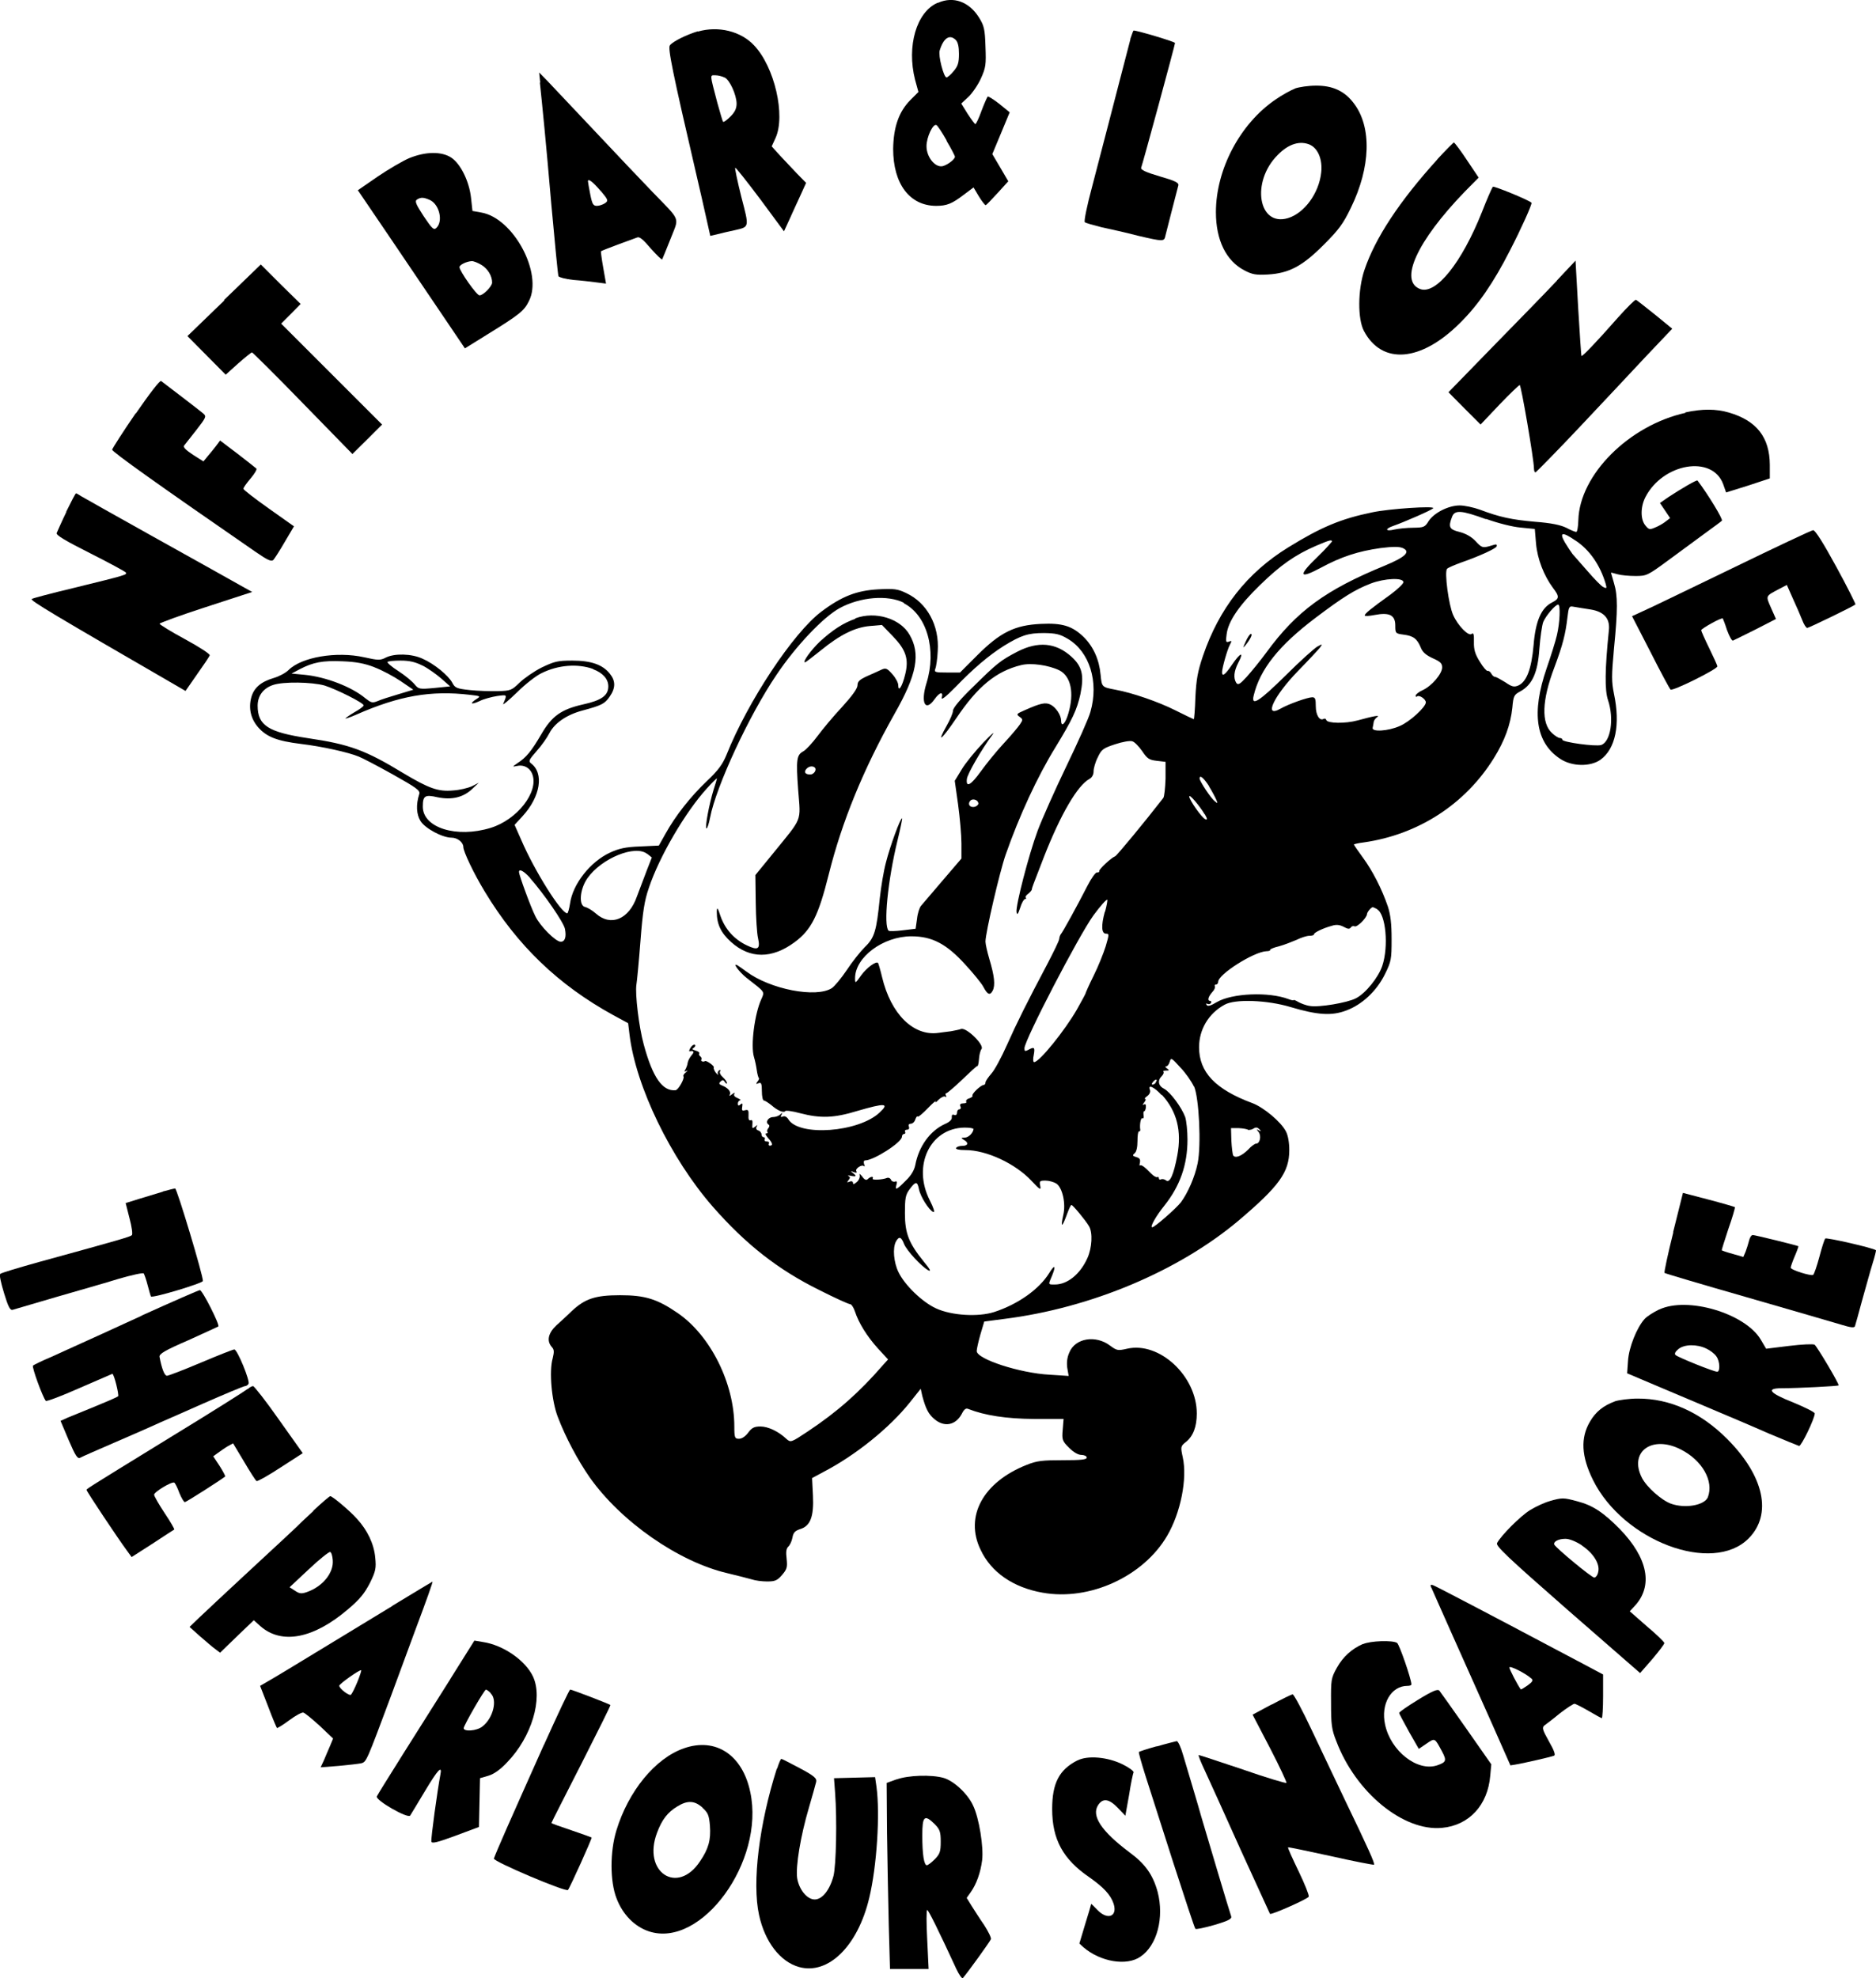 <?xml version="1.0" encoding="UTF-8"?><svg id="Layer_2" xmlns="http://www.w3.org/2000/svg" viewBox="0 0 106.89 112.71"><defs><style>.cls-1{stroke-width:0px;}</style></defs><g id="Layer_1-2"><path class="cls-1" d="m53.42.16c-1.2.52-1.77,2.47-1.28,4.39l.19.69-.46.46c-.66.67-.96,1.54-.98,2.78,0,2,.94,3.24,2.44,3.25.62,0,.91-.12,1.58-.63l.56-.42.31.52c.17.28.35.5.38.49.05-.01.35-.33.69-.7l.6-.66-.45-.77-.46-.78.5-1.2.49-1.18-.59-.48c-.33-.26-.63-.44-.66-.42s-.19.38-.35.8c-.15.42-.31.77-.36.77-.03,0-.23-.27-.44-.59l-.36-.58.41-.38c.22-.21.55-.69.71-1.05.28-.62.3-.78.26-1.81-.03-1.01-.08-1.2-.38-1.68-.56-.88-1.45-1.21-2.32-.82Zm1.03,2.11c.13.12.19.39.19.8,0,.5-.06.7-.3.98-.16.2-.35.36-.41.36-.16,0-.48-1.24-.39-1.53.22-.72.57-.95.92-.6Zm-.52,5.75c.27.45.48.86.48.91,0,.14-.38.44-.67.53-.43.13-.95-.49-.95-1.13,0-.52.38-1.32.57-1.2.06.03.33.43.58.88Z"/><path class="cls-1" d="m39.77,1.78c-.63.19-1.42.57-1.6.8-.13.15.14,1.49,1.54,7.51.16.67.39,1.7.52,2.28l.24,1.07.43-.1c.23-.06.66-.16.95-.22.86-.2.85-.13.39-1.9-.22-.88-.38-1.64-.35-1.66.03-.03.66.77,1.42,1.78l1.36,1.84.29-.63c.16-.35.44-.98.63-1.38l.34-.75-.51-.52c-.28-.29-.72-.77-.99-1.05l-.46-.51.22-.48c.58-1.28-.06-4.05-1.22-5.27-.75-.81-2.04-1.13-3.21-.79Zm1.53,2.64c.29.16.66.98.67,1.48,0,.28-.1.49-.35.74-.2.2-.38.33-.42.3-.03-.03-.17-.52-.33-1.09-.44-1.68-.43-1.56-.1-1.56.15,0,.38.06.52.13Z"/><path class="cls-1" d="m64.41,2.23c-.28,1.09-.82,3.14-1.23,4.74-.24.93-.67,2.57-.95,3.65-.29,1.07-.48,2-.42,2.04.05.05.49.17.96.29.48.1,1.41.31,2.06.48,1.46.34,1.5.34,1.57.01.06-.24.63-2.47.74-2.88.03-.15-.19-.26-1.06-.51-.78-.23-1.09-.37-1.06-.49.09-.23,1.93-7,1.93-7.11,0-.07-2.13-.71-2.36-.71-.02,0-.1.22-.19.49Z"/><path class="cls-1" d="m30.76,4.7c.15,1.44.33,3.18.65,6.91.2,2.21.38,4.07.41,4.13s.39.16.84.21c.43.03,1.03.1,1.32.14l.55.07-.16-.91c-.09-.5-.14-.92-.13-.93.01-.02.44-.19.95-.38.51-.19,1.01-.37,1.12-.41.13-.06.36.14.77.63.34.38.63.66.65.62.03-.06.24-.58.48-1.18.49-1.27.62-.95-1.05-2.68-.58-.6-2.07-2.17-3.3-3.48s-2.45-2.59-2.69-2.85l-.45-.46.06.58Zm3.48,6.19c.42.5.43.55.23.69-.12.08-.33.15-.46.15-.21,0-.27-.1-.38-.66-.07-.36-.13-.7-.13-.74,0-.19.3.05.74.57Z"/><path class="cls-1" d="m73.78,5.05c-.23.09-.73.36-1.1.62-2.02,1.37-3.4,3.98-3.4,6.42,0,1.59.58,2.78,1.63,3.32.44.23.65.27,1.34.23,1.2-.07,1.97-.48,3.19-1.71.82-.82,1.09-1.17,1.53-2.09,1.13-2.31,1.2-4.6.17-5.95-.53-.71-1.22-1.02-2.17-1.01-.42,0-.95.08-1.18.16Zm.88,3.21c.44.21.7.84.62,1.56-.12,1.18-.96,2.33-1.9,2.61-1.68.5-2.11-2.06-.59-3.59.63-.65,1.29-.85,1.88-.58Z"/><path class="cls-1" d="m81.9,9.08c-2.16,2.38-3.55,4.49-4.16,6.31-.38,1.13-.39,2.8-.02,3.48,1.03,1.93,3.24,1.75,5.45-.45,1.05-1.03,1.94-2.33,2.87-4.16.63-1.22,1.28-2.66,1.22-2.71-.23-.19-2.14-.96-2.2-.91-.05.06-.34.71-.63,1.46-1.15,2.88-2.61,4.7-3.51,4.37-1.22-.45-.19-2.72,2.52-5.53l.81-.82-.67-1c-.36-.55-.7-.99-.74-1-.03,0-.46.43-.94.95Z"/><path class="cls-1" d="m23.34,9c-.38.16-1.2.64-1.82,1.06l-1.13.78,1.82,2.68c1,1.48,2.37,3.51,3.05,4.51l1.23,1.82,1.32-.82c1.78-1.1,2.06-1.32,2.33-1.88.8-1.58-.89-4.73-2.72-5.04l-.5-.09-.08-.73c-.1-.95-.59-1.95-1.13-2.31-.55-.36-1.46-.35-2.39.03Zm1.14,2.39c.55.24.78,1.21.39,1.59-.15.15-.24.07-.73-.66-.45-.69-.52-.86-.38-.95.22-.14.38-.13.72.02Zm2.96,3.71c.36.22.6.63.6,1,0,.22-.52.74-.72.73-.16,0-1.14-1.39-1.14-1.61,0-.13.41-.33.7-.34.09-.01.35.09.56.22Z"/><path class="cls-1" d="m88.71,15.99c-.59.63-2.23,2.31-3.64,3.75l-2.54,2.61.91.92.92.92,1.07-1.13c.59-.62,1.12-1.12,1.16-1.12.08,0,.81,4.25.81,4.74,0,.15.05.26.1.23s1.17-1.16,2.46-2.53,3.02-3.21,3.83-4.08l1.49-1.57-.99-.81c-.55-.44-1.02-.81-1.08-.84-.05-.01-.5.43-1,.99-1.32,1.5-2.06,2.26-2.1,2.21-.02-.02-.1-1.25-.19-2.74l-.15-2.69-1.07,1.14Z"/><path class="cls-1" d="m12.77,17.13l-2.09,2.02,1.09,1.1,1.09,1.1.71-.64c.39-.34.74-.63.79-.63.03,0,1.35,1.3,2.9,2.9l2.82,2.89.85-.84.84-.84-2.87-2.87-2.88-2.88.56-.56.55-.56-1.14-1.12-1.13-1.13-2.09,2.02Z"/><path class="cls-1" d="m7.73,23.55c-.73,1.06-1.32,1.99-1.34,2.07-.01.12,2.69,2.04,8.18,5.83.67.46.89.57,1.01.45.07-.08.36-.53.65-1.03l.52-.88-1.44-1.02c-.79-.56-1.44-1.06-1.44-1.12,0-.07.19-.33.41-.59.22-.26.37-.51.33-.56-.06-.05-.53-.43-1.08-.85l-.99-.75-.23.31c-.13.17-.35.44-.48.59l-.24.29-.6-.38c-.39-.26-.57-.43-.5-.52.06-.07.37-.48.7-.89.56-.72.58-.78.39-.94-.16-.14-1.96-1.52-2.4-1.85-.07-.05-.67.73-1.44,1.85Z"/><path class="cls-1" d="m96.05,23.52c-3.23.71-6.05,3.53-6.12,6.12-.01.37-.06.67-.12.67s-.31-.1-.57-.24c-.34-.16-.85-.27-1.78-.34-1.34-.12-2-.26-3.14-.69-.36-.13-.88-.24-1.15-.24-.64,0-1.46.42-1.77.89-.21.35-.28.37-.87.38-.35,0-.84.05-1.07.1-.53.13-.58-.03-.06-.21.55-.19,2.17-.89,2.26-1,.13-.15-2.52.03-3.46.23-1.8.37-2.92.84-4.8,2-2.35,1.45-3.94,3.48-4.86,6.19-.3.88-.38,1.35-.43,2.35-.02.7-.07,1.25-.09,1.25s-.5-.23-1.06-.51c-.95-.48-2.46-1-3.4-1.17-.78-.15-.78-.14-.85-.85-.08-.87-.41-1.6-.96-2.15-.66-.64-1.23-.81-2.45-.75-1.48.07-2.31.48-3.61,1.78l-.99.99h-.74c-.67,0-.74-.02-.67-.21.05-.1.12-.57.14-1.01.1-1.45-.6-2.75-1.8-3.31-.48-.23-.69-.26-1.6-.21-1.22.07-2.06.39-3.23,1.27-1.6,1.2-4.2,5.13-5.41,8.17-.22.53-.46.87-1.13,1.5-.91.87-1.77,1.95-2.35,3l-.37.66-1.07.05c-.84.03-1.21.12-1.71.35-1.13.52-2.13,1.8-2.28,2.9-.05.31-.12.56-.16.56-.34,0-1.85-2.39-2.62-4.18l-.38-.86.45-.49c1.03-1.12,1.24-2.46.48-3.02-.15-.12-.1-.21.33-.7.28-.31.6-.77.72-1.01.3-.58.98-1.05,1.87-1.29,1.12-.3,1.29-.39,1.57-.8.34-.49.34-.89.01-1.3-.41-.52-1.07-.75-2.14-.75-.85,0-1.02.05-1.74.39-.44.22-1.01.62-1.27.87-.44.43-.51.46-1.22.48-.42.01-1.14-.01-1.6-.06-.77-.08-.86-.13-1.01-.42-.22-.41-1.03-1.08-1.7-1.37-.62-.29-1.6-.31-2.09-.06-.31.16-.43.16-1.23-.02-1.58-.35-3.57-.01-4.31.73-.16.16-.53.36-.84.45-.74.22-1.13.56-1.28,1.1-.17.63-.03,1.22.38,1.7.49.56,1.08.79,2.46.96,1.18.14,2.71.48,3.28.72.19.07,1.05.52,1.93,1.01,1.37.77,1.58.92,1.52,1.12-.2.62-.16,1.17.07,1.54.26.42,1.24.95,1.77.95.34,0,.67.27.67.53s.6,1.52,1.22,2.54c1.85,3.07,4.19,5.32,7.32,7.04l.85.46.08.66c.36,2.95,2.35,7.05,4.73,9.78,1.9,2.17,3.73,3.6,6.07,4.76.89.45,1.68.81,1.77.81.07,0,.2.19.27.41.22.67.69,1.42,1.3,2.1l.59.64-.28.31c-1.37,1.58-2.61,2.67-4.29,3.79-.96.64-.98.64-1.22.43-.45-.43-1.05-.71-1.48-.71-.35,0-.49.07-.7.35-.15.21-.36.35-.52.35-.24,0-.27-.05-.27-.7,0-2.46-1.36-5.18-3.22-6.46-1.18-.81-1.87-1.02-3.29-1.02s-2,.2-2.76.91c-.23.23-.63.59-.87.81-.46.43-.57.88-.26,1.23.14.15.14.27.05.65-.21.73-.06,2.42.29,3.33.45,1.18,1.14,2.47,1.82,3.45,1.78,2.52,5.06,4.81,7.85,5.46.57.14,1.18.29,1.38.35.2.07.59.12.88.12.46,0,.58-.06.85-.37.28-.33.31-.44.26-.92-.05-.39-.02-.59.09-.69.09-.08.2-.3.24-.51.05-.29.14-.39.43-.49.59-.17.8-.71.74-1.92l-.05-.99.63-.34c1.85-.96,3.77-2.51,4.94-3.97l.62-.78.09.41c.2.74.35,1.03.69,1.32.57.48,1.21.35,1.56-.3.13-.26.23-.34.37-.28.94.37,2.17.56,3.75.57h1.68s-.05.62-.05.62c-.05.57-.02.64.36,1.02.26.26.52.41.71.41.16,0,.3.07.3.15,0,.12-.34.15-1.36.15-1.16,0-1.48.03-2.07.27-2.47.98-3.54,2.93-2.62,4.83.6,1.29,1.87,2.16,3.54,2.45,2.68.48,5.74-.93,7.09-3.24.77-1.31,1.16-3.26.89-4.48-.13-.59-.12-.63.17-.86.42-.33.63-.87.63-1.63,0-2.14-2.14-4.12-3.98-3.69-.52.12-.58.1-.95-.17-.82-.63-2-.44-2.33.38-.13.28-.16.58-.12.88l.08.46-1.08-.07c-1.7-.09-4.16-.89-4.16-1.35,0-.1.09-.52.21-.94l.22-.74,1.14-.15c4.94-.62,9.94-2.73,13.36-5.61,2.31-1.96,2.88-2.75,2.88-4.01,0-.42-.07-.84-.19-1.06-.28-.55-1.27-1.37-1.9-1.61-2.13-.79-3.05-1.77-3.05-3.19,0-1.02.55-1.93,1.45-2.42.59-.34,2.43-.27,3.76.13,1.54.46,2.35.51,3.17.2.92-.34,1.74-1.12,2.21-2.07.36-.73.38-.85.38-2,0-.87-.06-1.39-.21-1.85-.34-1-.87-2.04-1.43-2.8-.28-.38-.51-.72-.51-.74s.24-.08.56-.12c3.1-.44,5.78-2.17,7.41-4.79.63-1.01.96-1.93,1.06-2.89.06-.67.09-.73.46-.93.67-.37.99-1.06,1.08-2.42.05-.65.15-1.35.22-1.53.15-.36.69-.99.85-.99.14,0,.1,1.02-.07,1.74-.08.35-.35,1.21-.59,1.9-.87,2.53-.62,4.23.78,5.15.66.44,1.71.46,2.29.05.86-.62,1.14-2,.77-3.76-.14-.7-.14-1.02,0-2.56.22-2.23.22-3.03,0-3.75-.09-.31-.17-.58-.17-.59s.17.03.37.09c.21.06.67.1,1.03.1.63,0,.69-.03,1.86-.89.66-.49,1.6-1.18,2.08-1.53s.92-.67.98-.73c.08-.07-.79-1.5-1.39-2.29-.05-.05-.95.48-1.65.94l-.49.34.29.43.29.43-.26.2c-.15.12-.42.27-.6.34-.3.13-.36.12-.55-.12-.29-.35-.28-1.06,0-1.61,1-1.94,3.81-2.42,4.43-.75l.17.48,1.25-.39,1.24-.41v-.78c-.01-1.56-.75-2.51-2.32-2.97-.74-.22-1.54-.22-2.5-.01Zm-11.37,6.05c.67.24,1.49.45,1.96.49l.81.08.07.84c.08.88.45,1.82.96,2.51.38.5.38.62-.05.84-.62.31-.94,1.07-1.05,2.43-.12,1.35-.39,2.08-.87,2.3-.24.1-.36.08-.75-.19-.26-.16-.51-.3-.57-.3-.07,0-.16-.08-.22-.19s-.15-.17-.21-.15c-.06.01-.26-.22-.44-.52-.27-.43-.35-.69-.34-1.13.01-.43-.02-.55-.13-.46-.17.15-.77-.45-1.05-1.07-.26-.57-.51-2.47-.35-2.64.07-.07.43-.22.81-.36,1.01-.35,2.02-.81,2.02-.93,0-.13.02-.13-.45.01-.35.09-.42.07-.75-.29-.24-.26-.57-.44-.92-.53-.58-.14-.65-.28-.43-.85.15-.42.53-.39,1.93.12Zm5.09,1.23c.79.52,1.39,1.38,1.71,2.44.08.29.07.31-.13.21-.12-.06-.51-.46-.88-.89-.38-.43-.77-.87-.87-.99-.09-.12-.29-.42-.44-.67-.33-.58-.15-.62.62-.09Zm-13.87.05s-.36.43-.81.86c-1.14,1.09-1.09,1.31.15.65,1.18-.64,2.14-.95,3.41-1.13.72-.09,1.07-.09,1.28,0,.46.21.15.51-1.03,1-3.37,1.38-5.03,2.6-6.74,4.94-.35.48-.86,1.1-1.12,1.39-.39.43-.5.49-.6.35-.17-.27-.14-.66.12-1.16.34-.65.12-.58-.36.12-.39.58-.57.71-.57.43,0-.23.3-1.3.45-1.57.12-.22.1-.24-.06-.17-.17.06-.19.01-.13-.42.09-.74.72-1.66,1.9-2.8,1.16-1.14,2.02-1.73,3.17-2.23.79-.34.93-.37.93-.26Zm4.07,2.31c0,.09-.33.41-.72.7-1.14.82-1.49,1.1-1.49,1.21,0,.05.26.03.57-.03.84-.16,1.17.01,1.17.6,0,.44.01.46.46.52.57.07.78.23.99.73.1.27.3.44.69.62.43.19.53.29.53.52,0,.36-.59,1.06-1.12,1.3-.22.1-.39.24-.39.31s.03.08.07.05c.12-.12.51.14.51.33,0,.27-.93,1.12-1.49,1.35-.65.29-1.6.35-1.54.1.02-.09.05-.24.06-.33.01-.09.1-.21.2-.28.19-.13-.17-.07-1.12.19-.7.19-1.71.17-1.78-.02-.02-.08-.09-.1-.15-.07-.23.14-.45-.22-.45-.72,0-.41-.03-.51-.2-.51-.26,0-1.36.39-1.81.65-.99.56-.39-.72,1.01-2.16.59-.6,1.15-1.21,1.24-1.32.15-.21.15-.22-.13-.07-.16.08-.98.81-1.81,1.64-1.53,1.51-1.99,1.8-1.84,1.17.36-1.51,1.44-2.86,3.53-4.44,1.59-1.2,2.24-1.6,3.14-1.95.78-.3,1.86-.35,1.86-.08Zm-28.48,1.21c1.32.67,1.89,2.66,1.3,4.55-.35,1.13-.07,1.67.46.92.29-.41.51-.45.41-.09-.05.17.22-.03.78-.6,1.01-1.05,1.89-1.8,2.76-2.35.98-.6,1.37-.73,2.28-.73.67.01.91.06,1.36.33,1.24.73,1.78,2.45,1.29,4.16-.09.35-.72,1.75-1.38,3.12s-1.39,3.02-1.63,3.66c-.51,1.38-1.25,4.25-1.2,4.62.03.2.08.15.21-.24.08-.27.21-.49.27-.49.07,0,.08-.03.05-.08-.05-.03.01-.14.13-.22.1-.08.2-.19.21-.24,0-.05.05-.2.1-.33.05-.13.31-.81.59-1.53.95-2.43,1.92-4.09,2.6-4.45.14-.08.23-.24.23-.43,0-.17.1-.53.24-.8.21-.45.31-.52.98-.74.42-.14.86-.22.99-.17.12.03.37.29.56.56.28.42.39.5.82.55l.51.06v.96c-.02.53-.07,1.03-.13,1.1-1.07,1.38-2.65,3.29-2.74,3.32-.22.08-.94.75-.91.85.01.05-.03.08-.12.07-.08-.02-.33.33-.56.78-.56,1.1-1.42,2.66-1.5,2.73-.03.03-.09.16-.1.29-.02.13-.33.75-.66,1.39-1.17,2.21-1.75,3.37-2.32,4.65-.31.7-.71,1.44-.89,1.63-.17.2-.33.42-.33.5s-.05.14-.1.14c-.16,0-.72.53-.64.62.03.03-.05.09-.17.14-.14.03-.22.13-.19.19.05.06-.03.1-.16.1-.16,0-.22.06-.17.17.05.09.01.17-.06.17s-.13.08-.13.19c0,.12-.07.16-.16.13-.1-.05-.15,0-.14.13.02.13-.12.27-.38.38-.86.39-1.5,1.28-1.7,2.35-.06.29-.24.6-.55.89-.51.52-.62.57-.52.22.05-.16.02-.22-.09-.17-.08.02-.19-.02-.22-.1-.03-.09-.13-.14-.21-.12-.29.12-.89.14-.84.05.08-.15-.12-.13-.27.02-.09.09-.19.05-.33-.15-.12-.14-.17-.19-.14-.07.03.1-.03.28-.16.39-.15.13-.22.15-.22.05,0-.08-.08-.12-.19-.07-.16.06-.17.05-.06-.09.1-.13.1-.17-.01-.23-.08-.03.01-.05.2,0q.34.06.12-.12c-.22-.17-.22-.19-.01-.1.15.05.2.03.14-.06-.08-.14.33-.41.44-.28.05.03.05-.01,0-.13-.03-.12-.01-.2.06-.2.49,0,2.1-1.03,2.1-1.35,0-.09.06-.16.13-.16.06,0,.08-.06.05-.12-.03-.07.01-.12.1-.12.12,0,.15-.07.12-.17-.05-.1,0-.17.1-.17s.22-.1.26-.24c.05-.13.1-.21.14-.17s.3-.19.59-.49.49-.46.43-.37c-.05.09.02.06.16-.09.14-.14.31-.22.38-.19.08.05.09.02.05-.05-.05-.08-.03-.14.02-.14s.46-.35.91-.78.82-.78.86-.77.07-.17.09-.39c.01-.23.08-.49.14-.57.2-.22-.85-1.25-1.16-1.15-.13.05-.39.09-.58.13-.2.02-.51.07-.7.09-1.43.21-2.72-1.07-3.22-3.17-.1-.42-.21-.79-.23-.81-.1-.13-.65.27-.96.7-.34.48-.35.48-.35.17,0-1.2,1.6-2.39,3.21-2.39,1.18,0,2,.43,3.07,1.61.48.52.94,1.09,1.03,1.27.23.44.38.51.53.22.16-.31.1-.84-.19-1.81-.12-.41-.22-.85-.22-.99,0-.49.81-3.98,1.15-4.95.77-2.2,1.81-4.46,2.85-6.14.96-1.58,1.21-2.11,1.41-3.01.22-1.08.1-1.58-.52-2.14-.89-.8-1.9-.88-3.07-.28-.98.51-1.16.66-2.53,2.01-.7.67-1.14,1.2-1.14,1.35,0,.13-.16.51-.36.86-.6,1.06-.29.81.55-.43,1.21-1.8,2.26-2.67,3.68-3.02.57-.15,1.59,0,2.2.3.65.34.85,1.29.5,2.46-.17.59-.41.81-.41.39-.01-.31-.29-.73-.58-.89-.3-.16-.58-.1-1.5.31-.46.2-.49.23-.29.37.2.15.2.17.02.44-.1.15-.52.65-.93,1.09s-.99,1.16-1.3,1.59c-.56.78-.85.94-.79.43.02-.28.85-1.71,1.44-2.5.19-.26-.03-.07-.51.43-.46.49-1.02,1.17-1.23,1.53l-.39.64.19,1.35c.1.74.19,1.74.19,2.22v.86l-1.07,1.25c-.59.69-1.15,1.34-1.23,1.44-.09.1-.2.44-.23.75l-.08.56-.74.09c-.41.05-.77.06-.8.02-.3-.29-.05-2.85.51-5.15.16-.66.28-1.23.26-1.25-.08-.07-.69,1.59-.92,2.51-.13.48-.28,1.39-.35,2.03-.19,1.88-.3,2.26-.85,2.79-.26.26-.73.85-1.03,1.31-.31.46-.7.93-.85,1.03-.89.58-3.52.07-4.87-.94-.19-.14-.42-.3-.5-.35-.34-.2.09.38.51.71,1.08.84,1.03.77.84,1.21-.38.82-.62,2.64-.42,3.3.06.19.13.53.16.75s.09.43.12.45-.01.12-.09.21c-.09.13-.08.14.07.08s.19.01.19.46c0,.29.05.53.12.53.06,0,.24.12.42.26.35.31.71.46.79.34.03-.05.42,0,.85.12,1.16.3,1.92.28,3.26-.13,1.58-.46,1.85-.45,1.27.09-1.2,1.13-4.59,1.38-5.2.39-.08-.14-.22-.21-.31-.16-.13.05-.15.01-.08-.1.07-.13.06-.14-.07-.02-.08.08-.27.15-.41.15-.27,0-.46.29-.27.42.08.05.07.12,0,.21-.07.08-.09.19-.05.22.03.05.01.08-.07.08s-.03.1.1.26c.26.28.3.44.1.44-.06,0-.08-.06-.05-.12.03-.07-.01-.12-.12-.12s-.15-.06-.12-.12c.03-.07.01-.12-.05-.12-.07,0-.13-.07-.13-.16s-.08-.2-.19-.23-.14-.13-.09-.21c.07-.12.06-.12-.09,0s-.17.1-.15-.14c.02-.19-.01-.27-.1-.23s-.14-.06-.12-.28c.01-.28-.01-.34-.2-.29-.16.05-.2.01-.16-.2.03-.2.01-.22-.1-.13-.1.09-.15.08-.15-.05,0-.09.06-.17.13-.19.07,0,.01-.05-.14-.12-.17-.07-.24-.15-.19-.24s0-.08-.13.02-.19.12-.13.02c.09-.16-.1-.39-.44-.52-.17-.07-.2-.12-.08-.23.1-.1.16-.1.24.03.06.09.12.12.12.06,0-.07-.1-.21-.23-.33-.14-.12-.21-.27-.16-.34.05-.08.03-.09-.06-.05-.07.05-.1.15-.06.22.03.08-.01.03-.12-.08-.09-.12-.15-.27-.12-.31.05-.08-.42-.41-.5-.36-.1.07-.27,0-.21-.08.03-.06.01-.14-.06-.19s-.09-.12-.06-.17c.03-.05-.06-.12-.21-.16-.2-.06-.22-.09-.09-.17.08-.06.1-.13.05-.16s-.16.03-.24.16c-.08.12-.1.22-.06.21.24-.05.29.03.12.22-.1.12-.21.31-.23.44-.01.12-.08.29-.13.38-.08.12-.06.14.06.08.09-.05.07-.01-.03.08-.12.09-.17.19-.14.23.09.09-.29.78-.45.79-.74.07-1.3-.72-1.81-2.6-.28-1.01-.5-2.9-.42-3.41.03-.17.14-1.29.23-2.47.13-1.71.23-2.33.48-3.05.6-1.8,2.09-4.33,3.3-5.66.31-.35.58-.6.58-.58,0,.03-.08.31-.19.64-.26.85-.5,2.15-.41,2.21.05.02.14-.26.21-.62.34-1.77,2.23-5.85,3.79-8.14,1.1-1.64,2.67-3.29,3.59-3.79,1.17-.64,2.75-.77,3.67-.3Zm39.15.36q1.14.19,1.03,1.18c-.23,2.26-.24,3.41-.05,3.98.36,1.07.15,2.38-.39,2.56-.31.1-2.21-.16-2.21-.3,0-.06-.07-.1-.15-.1s-.28-.13-.44-.28c-.62-.57-.58-1.86.13-3.73.49-1.31.64-1.92.75-2.87.07-.59.1-.65.34-.6.13.02.58.1.99.16Zm-69.31,3.29c.43.16,1.1.52,1.5.79l.72.49-.86.26c-.48.14-1.01.31-1.18.39-.3.12-.37.09-.69-.16-.77-.65-2.25-1.22-3.46-1.34l-.75-.07.49-.26c.74-.38,1.27-.49,2.42-.44.77.03,1.25.12,1.82.34Zm2.74-.1c.3.15.78.49,1.07.74l.51.45-.89.09c-.87.08-.91.07-1.14-.21-.13-.16-.53-.5-.92-.75-.38-.24-.66-.49-.62-.52.03-.05.38-.08.75-.08.49,0,.84.08,1.23.28Zm9.72.21c.56.21.87.56.87.98,0,.52-.39.8-1.45,1.03-1.23.28-1.77.66-2.37,1.7-.58.99-.86,1.32-1.35,1.64-.3.21-.31.22-.07.17.42-.1.78.09.92.49.35,1-.88,2.57-2.38,3.03-1.94.6-3.87,0-3.87-1.21,0-.62.12-.7.85-.53.81.16,1.45.01,1.97-.48l.37-.35-.39.2c-.22.1-.7.22-1.08.24-.84.08-1.38-.12-2.82-.98-2.17-1.32-3.07-1.65-5.45-2-2.25-.34-2.86-.72-2.86-1.85,0-.57.33-1,.88-1.18.58-.2,2.21-.17,2.93.03.67.21,2.23.99,2.23,1.13,0,.06-.23.23-.52.39-.29.17-.52.34-.52.36s.28-.07.62-.22c2.45-1.08,4.26-1.39,6.47-1.13.62.07.63.08.38.24-.42.27-.31.34.17.12.23-.12.69-.24,1-.29.6-.08.58-.1.35.45-.03.09.31-.2.79-.66.46-.46,1.1-.96,1.41-1.1.93-.46,2.04-.55,2.93-.23Zm35.1,6.68c.19.31.37.66.42.78.08.2.07.2-.1.06-.22-.17-.86-1.14-.86-1.29,0-.24.24-.03.55.45Zm-.24,1.59c.15.26.15.33.03.28-.19-.06-.92-1.1-.92-1.3.01-.15.58.52.88,1.02Zm-12.9-.63c0,.09-.12.19-.26.21-.26.03-.37-.19-.19-.37.14-.13.44-.02.44.16Zm-18.87,2.88l.26.21-.29.74c-.16.42-.41,1.08-.56,1.48-.45,1.3-1.48,1.73-2.33.98-.21-.19-.49-.35-.62-.38-.38-.07-.31-1.01.13-1.64.8-1.14,2.74-1.93,3.41-1.38Zm-6.68,1.38c.8.91,1.92,2.53,1.99,2.9.09.46,0,.73-.24.73-.29,0-1.18-.89-1.45-1.46-.26-.51-.93-2.35-.93-2.51,0-.21.28-.06.64.34Zm32.75,1.92c-.22.81-.19,1.25.07,1.25.19,0,.17.06-.02.72-.13.41-.43,1.16-.69,1.68s-.46.98-.46,1.01c0,.02-.22.43-.49.91-.69,1.2-2.14,3-2.44,3-.06,0-.07-.19-.02-.41.08-.44.03-.48-.31-.29-.19.1-.22.08-.22-.09,0-.46,3.1-6.43,3.93-7.57.38-.52.75-.94.79-.89.02.02-.03.33-.13.69Zm15.51-.14c.5.27.67,2.11.3,3.22-.22.66-.95,1.57-1.5,1.85-.49.26-2.13.53-2.62.44-.23-.03-.53-.15-.67-.23-.15-.09-.27-.14-.27-.1,0,.02-.13,0-.28-.06-1.13-.43-3.22-.34-4.09.17-.35.21-.52.26-.58.16-.05-.08-.03-.1.05-.06.07.03.15.02.2-.05.03-.06.01-.12-.05-.12-.17,0-.12-.23.13-.51.12-.12.17-.27.14-.33-.03-.05,0-.09.06-.09.07,0,.13-.07.13-.16,0-.42,2.01-1.7,2.74-1.74.14,0,.24-.03.22-.08-.02-.03.2-.13.5-.2.3-.08.75-.26,1.01-.37.26-.13.58-.23.73-.23.14,0,.26-.03.26-.09,0-.09.5-.34,1.02-.48.24-.08.44-.06.67.06.23.13.34.14.41.03.05-.07.14-.09.21-.06.13.08.7-.48.71-.7,0-.1.23-.39.33-.39.02,0,.14.05.26.12Zm-10.43,10.08c.29.65.42,3.35.21,4.39-.16.78-.55,1.67-.95,2.22-.28.36-1.5,1.43-1.64,1.43-.15,0,.22-.65.69-1.23.89-1.12,1.32-2.32,1.32-3.77,0-.49-.06-1.06-.13-1.28-.19-.53-.84-1.42-1.2-1.61-.34-.17-.39-.48-.13-.73.09-.09.13-.2.09-.24-.05-.03.02-.07.15-.07.19,0,.2-.02.05-.12-.09-.06-.12-.12-.05-.12.08,0,.17-.12.21-.27.07-.24.1-.22.6.33.3.31.64.8.77,1.08Zm-2.17-.22c-.03.07-.13.13-.19.13s-.05-.07.03-.16c.16-.19.28-.15.15.03Zm.35.72c.85.94,1.13,2.06.87,3.44-.21,1.12-.43,1.6-.64,1.43-.09-.07-.22-.1-.29-.06-.06.03-.12.01-.12-.06s-.05-.1-.09-.07c-.06.03-.21-.06-.35-.2-.36-.38-.57-.53-.64-.46-.03.03-.03-.05,0-.17.03-.17-.01-.26-.21-.31-.22-.07-.23-.1-.09-.22.1-.08.16-.34.16-.69,0-.3.03-.55.08-.55.06,0,.08-.03.08-.09-.05-.29.03-.72.12-.66.07.03.09-.05.07-.17s-.01-.23.03-.23.09-.1.1-.23c.01-.15-.02-.21-.12-.15-.08.05-.07,0,.02-.12.08-.1.12-.2.06-.2s-.01-.08.12-.17.19-.24.15-.35c-.14-.34.24-.17.67.3Zm-10.74,1.92c0,.22-.28.51-.5.51-.23.01-.23.02-.05.13.29.16.24.34-.08.34-.16,0-.33.05-.36.12-.05.07.15.12.52.12,1.21,0,2.85.77,3.77,1.75.49.52.55.56.5.29-.06-.28-.02-.3.3-.3.2,0,.48.08.62.17.35.24.55,1.15.39,1.8-.16.72-.07.72.19.01.12-.33.23-.59.28-.59.08,0,.8.87,1,1.21.22.37.17,1.23-.09,1.81-.41.92-1.14,1.51-1.85,1.51-.41,0-.39.03-.16-.52.23-.57.14-.64-.17-.13-.57.92-1.78,1.78-3.14,2.22-.91.29-2.42.2-3.31-.21-.78-.36-1.78-1.32-2.14-2.07-.27-.56-.34-1.37-.14-1.74.17-.31.3-.28.46.14.16.39.99,1.28,1.38,1.5.19.09.1-.06-.26-.5-.85-1.05-1.07-1.61-1.07-2.75,0-.85.03-1.05.27-1.37.34-.46.44-.46.53,0,.08.42.58,1.21.82,1.3.1.03.02-.22-.2-.66-1.01-1.97.01-4.12,1.97-4.15.27,0,.49.03.49.07Zm15.63.07s.17.02.29-.06c.16-.1.24-.1.36.02.13.13.12.14-.02.07-.15-.09-.15-.07-.02.09.17.21.08.66-.13.66-.08,0-.29.15-.46.34-.37.37-.74.52-.86.33-.03-.07-.08-.44-.1-.84l-.02-.71h.45c.24.01.48.06.52.09Z"/><path class="cls-1" d="m70.98,36.55c-.17.37-.17.41-.01.21.28-.35.42-.64.3-.64-.05,0-.19.2-.29.43Z"/><path class="cls-1" d="m48.73,35.26c-.7.24-1.32.66-2.02,1.3-.5.48-1.01,1.18-.84,1.18.03,0,.44-.31.91-.69,1.08-.88,1.92-1.3,2.78-1.38l.69-.06.62.64c.75.78.93,1.3.7,2.2-.17.69-.39,1.01-.39.59,0-.14-.15-.42-.34-.63-.29-.33-.37-.36-.6-.26-.15.07-.52.24-.82.37-.44.2-.56.31-.56.52,0,.19-.3.6-.87,1.23-.49.52-1.12,1.28-1.41,1.67s-.66.79-.81.87c-.38.21-.42.45-.29,2.23.14,1.82.27,1.49-1.42,3.57l-1.02,1.25.02,1.57c.01.86.07,1.78.13,2.02.14.63,0,.72-.63.42-.72-.34-1.24-.92-1.5-1.65-.17-.52-.21-.56-.22-.27,0,.71.23,1.2.82,1.73,1.07.96,2.32.96,3.61.01.95-.7,1.36-1.5,1.95-3.87.75-3,1.96-5.97,3.75-9.15,1.28-2.25,1.49-3.41.85-4.51-.53-.92-1.94-1.35-3.08-.93Zm-2.3,8.48c.12.13-.06.39-.26.39-.29,0-.38-.13-.23-.31.14-.16.36-.2.49-.08Z"/><path class="cls-1" d="m3.79,29.15c-.28.58-.52,1.13-.56,1.22-.05.12.49.44,1.9,1.15,1.09.55,2.01,1.05,2.04,1.1.08.13.05.14-3.01.89-1.21.29-2.28.57-2.35.62-.13.07,1.23.88,8.4,5.03l.36.21.66-.95c.37-.52.7-1.01.72-1.08.03-.07-.6-.48-1.41-.92-.8-.43-1.45-.84-1.45-.88s1.18-.48,2.64-.95l2.64-.86-.7-.39c-.98-.55-.99-.56-5.1-2.85-2.04-1.14-3.82-2.14-3.95-2.22-.13-.09-.26-.16-.29-.16s-.28.48-.56,1.05Z"/><path class="cls-1" d="m98.72,32.37c-2.43,1.17-4.7,2.28-5.08,2.44l-.65.3,1.05,2.04c.57,1.13,1.09,2.09,1.14,2.14.1.12,2.67-1.16,2.67-1.32,0-.06-.21-.52-.46-1.03s-.46-.98-.46-1.03c0-.09,1.16-.74,1.23-.67.01.01.13.31.24.66.13.35.28.63.34.6s.63-.3,1.28-.63l1.17-.6-.28-.63c-.31-.71-.33-.66.46-1.08l.44-.23.35.79c.2.43.44.99.53,1.22.09.24.22.44.28.44.09,0,2.65-1.24,2.75-1.34.02-.02-.46-.99-1.09-2.14-.74-1.36-1.21-2.1-1.32-2.09-.09,0-2.16.98-4.59,2.16Z"/><path class="cls-1" d="m9.28,67.9c-.31.09-.93.28-1.35.41l-.77.24.22.87c.13.48.19.92.13.96-.09.09-.67.26-5.26,1.52-1.18.33-2.2.63-2.24.69-.06.05.05.53.22,1.09.24.79.35,1,.5.95.1-.03,1.21-.36,2.45-.72s2.87-.82,3.6-1.05c.73-.21,1.36-.35,1.41-.3.03.05.14.34.22.66.08.31.17.62.19.65.06.12,2.95-.75,2.96-.88.03-.26-1.48-5.28-1.58-5.27-.06,0-.37.08-.7.17Z"/><path class="cls-1" d="m95.34,70.22c-.31,1.23-.53,2.28-.5,2.31s2.15.66,4.7,1.39c2.54.73,4.96,1.44,5.37,1.56.52.16.74.19.78.09.03-.08.21-.74.41-1.48.21-.73.46-1.67.59-2.08s.21-.75.2-.77c-.14-.13-2.82-.74-2.89-.67-.05.05-.2.52-.34,1.06-.14.52-.3.98-.35,1.01-.13.08-1.28-.28-1.28-.41,0-.05.1-.35.23-.65s.22-.56.21-.57c-.07-.05-2.49-.64-2.6-.64-.08,0-.17.14-.21.31-.05.19-.13.46-.2.64l-.13.3-.59-.17c-.34-.09-.62-.19-.64-.21-.01-.01.16-.56.38-1.22.23-.65.39-1.21.37-1.24-.03-.02-.71-.22-1.51-.43l-1.45-.38-.56,2.24Z"/><path class="cls-1" d="m8.07,74.97c-1.75.8-3.4,1.56-3.66,1.67s-.91.42-1.45.66c-.55.23-1.02.46-1.08.51-.08.07.55,1.8.73,2.01.03.05.91-.28,1.92-.73,1.02-.44,1.86-.81,1.87-.81.1,0,.39,1.2.33,1.28-.06.05-.63.3-1.27.56s-1.36.56-1.59.65l-.42.19.46,1.09c.39.91.51,1.09.66,1.01.1-.06,1-.45,1.99-.88s2.01-.87,2.26-.99,1.49-.65,2.74-1.21c1.25-.55,2.33-1,2.4-1s.16-.06.2-.13c.1-.16-.64-1.96-.81-1.96-.07,0-.93.34-1.9.75s-1.85.75-1.94.75c-.14,0-.3-.43-.42-1.08-.02-.17.29-.36,1.63-.94.91-.41,1.68-.77,1.72-.79.09-.1-.91-2.07-1.05-2.07-.07,0-1.57.66-3.32,1.45Z"/><path class="cls-1" d="m94.54,74.61c-.31.15-.7.39-.84.55-.44.49-.89,1.61-.94,2.38l-.05.71,1.37.58c.77.33,2.22.94,3.24,1.37s2.58,1.09,3.46,1.48c.88.37,1.66.69,1.73.71.12.02.88-1.54.89-1.85.01-.07-.55-.35-1.23-.63q-2.02-.8-.67-.81c.98,0,3.22-.12,3.26-.16.06-.05-1.24-2.24-1.37-2.32-.09-.05-.72-.02-1.46.07l-1.3.16-.3-.51c-.88-1.5-4.18-2.49-5.8-1.72Zm2.68,2.23c.22.1.48.3.57.44.21.28.23.88.05.88-.2,0-2.23-.82-2.37-.95-.08-.07-.02-.19.16-.34.34-.28,1.05-.29,1.59-.03Z"/><path class="cls-1" d="m14.11,79.14c-.09.08-2.08,1.34-4.41,2.76-5.19,3.19-4.76,2.93-4.76,3.01s1.8,2.78,2.29,3.44l.27.37,1.2-.77c.65-.43,1.21-.79,1.23-.8.02-.02-.22-.45-.56-.95-.33-.5-.59-.96-.59-1.03,0-.16,1.01-.77,1.15-.69.05.03.19.3.29.59.12.29.26.52.31.52.08,0,2.02-1.24,2.3-1.46.02-.02-.12-.29-.31-.59l-.37-.56.26-.19c.14-.1.39-.28.56-.38l.31-.17.63,1.05c.34.58.66,1.08.71,1.1.05.03.66-.31,1.36-.77l1.27-.82-1.35-1.9c-.74-1.06-1.42-1.92-1.48-1.92-.07,0-.2.07-.29.16Z"/><path class="cls-1" d="m92.01,79.85c-.65.24-1.09.59-1.41,1.14-.56.94-.5,2,.17,3.35,1.73,3.47,6.81,5.38,8.86,3.32,1.36-1.37.89-3.55-1.21-5.66-1.52-1.53-3.29-2.32-5.11-2.31-.48,0-1.07.08-1.31.16Zm3.76,2.74c1.22.62,1.89,1.8,1.54,2.72-.19.46-1.29.66-2.1.37-.55-.2-1.39-.95-1.66-1.48-.75-1.48.58-2.45,2.22-1.61Z"/><path class="cls-1" d="m17.86,86.09c-.5.46-.93.87-.96.91s-1.18,1.1-2.56,2.38-2.73,2.54-3.02,2.82l-.52.5.58.52c.33.28.71.62.87.73l.29.22.96-.93.96-.92.38.34c1.21,1.06,3.02.71,4.97-.95.7-.59.96-.92,1.27-1.52.33-.67.36-.84.3-1.44-.07-.77-.44-1.56-1.05-2.22-.39-.44-1.39-1.28-1.51-1.28-.05,0-.49.38-.98.84Zm1.1,2.81c.06.72-.58,1.51-1.49,1.82-.29.1-.41.09-.66-.08l-.31-.2,1.09-1.02c.6-.57,1.16-1.01,1.22-.99.07.01.13.22.15.46Z"/><path class="cls-1" d="m88.31,85.53c-.3.08-.8.31-1.14.52-.57.36-1.64,1.44-1.87,1.87-.09.16.55.77,4.02,3.81l4.13,3.6.69-.79c.37-.44.69-.85.69-.92,0-.06-.44-.49-.99-.95l-.98-.86.27-.29c1.08-1.15.77-2.74-.84-4.4-.94-.95-1.54-1.35-2.43-1.58-.78-.21-.85-.21-1.56-.01Zm1.82,2.53c.67.45,1.05,1.07.93,1.52-.03.17-.14.31-.22.31-.16,0-2.2-1.7-2.28-1.88-.06-.17.23-.33.64-.33.22,0,.59.15.93.37Z"/><path class="cls-1" d="m22.35,91.51c-1.24.75-3.23,1.96-4.41,2.68s-2.37,1.44-2.64,1.59l-.48.28.46,1.18c.24.65.48,1.2.5,1.22s.34-.17.7-.44.72-.46.8-.44c.09.02.5.36.93.75l.77.73-.17.41c-.09.22-.26.59-.35.82l-.19.41,1.02-.08c.56-.05,1.15-.12,1.29-.15.3-.08.3-.09,1.7-3.84.41-1.12,1.02-2.76,1.35-3.66.69-1.84,1.05-2.85,1.01-2.85-.01,0-1.05.63-2.29,1.38Zm-1.99,4.33c-.14.34-.3.66-.36.72-.08.1-.67-.34-.67-.51,0-.1,1.18-.94,1.25-.88.02.02-.08.33-.22.67Z"/><path class="cls-1" d="m81.55,90.45c.05.1.59,1.35,1.22,2.75s1.63,3.65,2.22,4.97l1.07,2.42.41-.07c.44-.08,1.82-.39,2.07-.48.1-.03.03-.27-.28-.81-.37-.66-.41-.79-.27-.91.09-.07.5-.37.88-.69.39-.3.77-.55.84-.55.06,0,.43.19.81.41.37.22.72.41.75.41s.07-.56.07-1.25v-1.24l-1.07-.57c-.59-.31-1.39-.73-1.78-.94-3.37-1.79-6.64-3.5-6.82-3.57-.15-.06-.19-.03-.13.12Zm5.7,5.18c.12.12.07.2-.22.41-.2.14-.37.24-.38.22-.19-.26-.65-1.15-.65-1.25,0-.13.94.34,1.25.63Z"/><path class="cls-1" d="m25.66,95.67c-.75,1.2-2,3.16-2.75,4.36s-1.41,2.25-1.44,2.33c-.08.22,1.77,1.28,1.9,1.09.05-.08.43-.7.84-1.39.75-1.25,1-1.51.88-.93-.16.84-.55,3.65-.51,3.8.02.13.34.05,1.37-.33l1.34-.5.03-1.39.03-1.39.48-.14c.33-.1.69-.36,1.08-.78,1.38-1.43,2.04-3.62,1.46-4.87-.43-.92-1.7-1.8-2.86-1.97l-.48-.08-1.38,2.2Zm2.29.81c.41.36.15,1.42-.46,1.89-.31.26-1.07.31-1.07.1,0-.15,1.18-2.2,1.27-2.2.03,0,.15.08.27.2Z"/><path class="cls-1" d="m77.66,93.67c-.64.28-1.14.73-1.49,1.36-.33.59-.34.69-.33,2.01,0,1.21.03,1.5.3,2.17,1.1,2.92,3.82,5.15,6.02,4.94,1.54-.14,2.61-1.29,2.75-2.97l.06-.65-1.42-2.03c-.78-1.12-1.48-2.09-1.54-2.17-.1-.1-.38.01-1.21.52-.59.36-1.08.7-1.08.75,0,.05.26.52.56,1.07l.56.98.44-.3c.49-.33.46-.34.89.46.27.51.23.6-.29.78-1.13.37-2.64-.82-2.96-2.32-.26-1.17.34-2.21,1.27-2.21.13,0,.23-.03.23-.09-.02-.34-.69-2.28-.82-2.36-.26-.16-1.51-.12-1.94.07Z"/><path class="cls-1" d="m30.98,99.44c-.78,1.74-1.73,3.88-2.11,4.74s-.71,1.64-.73,1.72c-.03.17,4.1,1.92,4.22,1.79.1-.1,1.39-2.96,1.35-2.99-.01-.01-.53-.2-1.15-.41-.63-.21-1.14-.39-1.14-.42s.77-1.53,1.7-3.36c.93-1.84,1.68-3.33,1.66-3.36-.09-.07-2.2-.88-2.29-.88-.05,0-.72,1.43-1.5,3.16Z"/><path class="cls-1" d="m72.45,97.12l-1.08.58,1,1.92c.55,1.06.96,1.95.93,1.97-.03.03-1.16-.3-2.5-.77-1.34-.45-2.46-.82-2.5-.82s.12.41.35.89c.23.5,1.15,2.52,2.04,4.51.91,1.99,1.66,3.62,1.67,3.65.06.08,2.16-.85,2.21-.98.03-.07-.23-.73-.58-1.45-.35-.73-.63-1.34-.6-1.36.01-.02,1.12.21,2.44.5,1.32.3,2.43.51,2.46.49.06-.06-.31-.89-1.66-3.69-.5-1.06-1.36-2.85-1.89-3.98-.53-1.13-1.02-2.04-1.09-2.04-.07.01-.62.28-1.2.59Z"/><path class="cls-1" d="m65.91,99.5c-.55.15-1,.3-1.02.33s.14.6.36,1.3c.22.69.94,2.93,1.59,4.97.66,2.04,1.22,3.75,1.27,3.8.03.05.53-.06,1.09-.22.81-.24,1-.35.95-.49-.07-.17-1.45-4.82-1.71-5.7-.06-.22-.26-.91-.44-1.51s-.44-1.49-.58-1.95c-.13-.46-.3-.84-.38-.82s-.58.14-1.13.3Z"/><path class="cls-1" d="m38.96,99.62c-1.63.57-3.16,2.44-3.84,4.68-.37,1.21-.37,2.9.01,3.87.35.92,1.03,1.61,1.85,1.88,2.99.98,6.61-4,5.77-7.93-.44-2.13-1.97-3.14-3.79-2.5Zm1.07,3.39c.31.28.37.42.42,1.02.06.81-.08,1.31-.56,2.02-1.29,1.96-3.31.62-2.45-1.63.27-.73.6-1.16,1.15-1.49.58-.36.99-.34,1.44.07Z"/><path class="cls-1" d="m61.4,100.3c-1.05.53-1.45,1.3-1.45,2.78,0,1.73.62,2.86,2.11,3.88.81.57,1.22,1,1.39,1.51.24.74-.35.96-.93.35-.19-.2-.34-.35-.35-.33,0,.02-.15.55-.34,1.15l-.33,1.1.24.22c.96.82,2.45,1.08,3.24.53.95-.64,1.36-2.22.98-3.69-.27-.98-.7-1.59-1.61-2.26-1.6-1.2-2.18-2.08-1.78-2.69.27-.41.62-.36,1.12.16l.43.45.21-1.17c.1-.65.22-1.23.26-1.3.02-.07-.26-.28-.63-.46-.85-.42-1.99-.52-2.57-.22Z"/><path class="cls-1" d="m44.26,100.78c-1,3.14-1.42,6.48-1.01,8.34.33,1.52,1.2,2.66,2.28,2.96,1.67.46,3.35-1.2,4-3.95.43-1.79.62-4.77.41-6.32l-.08-.55-1.17.03-1.17.03.06.81c.12,1.57.06,4.17-.09,4.76-.21.8-.64,1.34-1.07,1.34s-.89-.55-1-1.22c-.09-.66.19-2.39.67-4.01.2-.67.38-1.34.41-1.46.05-.21-.09-.34-.93-.79-.55-.29-1.01-.53-1.05-.53s-.14.24-.24.55Z"/><path class="cls-1" d="m51.1,101.38l-.58.21.02,2.83c.02,1.56.07,3.95.1,5.3l.07,2.47h2.2l-.08-1.68c-.05-.93-.05-1.68,0-1.68.07,0,.65,1.17,1.66,3.36.16.34.33.57.37.52.22-.24,1.56-2.09,1.6-2.22.03-.07-.15-.44-.39-.81-.26-.37-.57-.87-.72-1.1l-.27-.44.24-.34c.31-.44.55-1.09.64-1.81.09-.74-.17-2.39-.51-3.1-.31-.69-1.12-1.43-1.7-1.59-.69-.19-2-.15-2.66.09Zm2.16,2.56c.29.3.34.43.34,1s-.05.7-.34,1c-.19.19-.39.34-.45.34-.16,0-.26-.6-.26-1.7s.12-1.22.71-.64Z"/></g></svg>